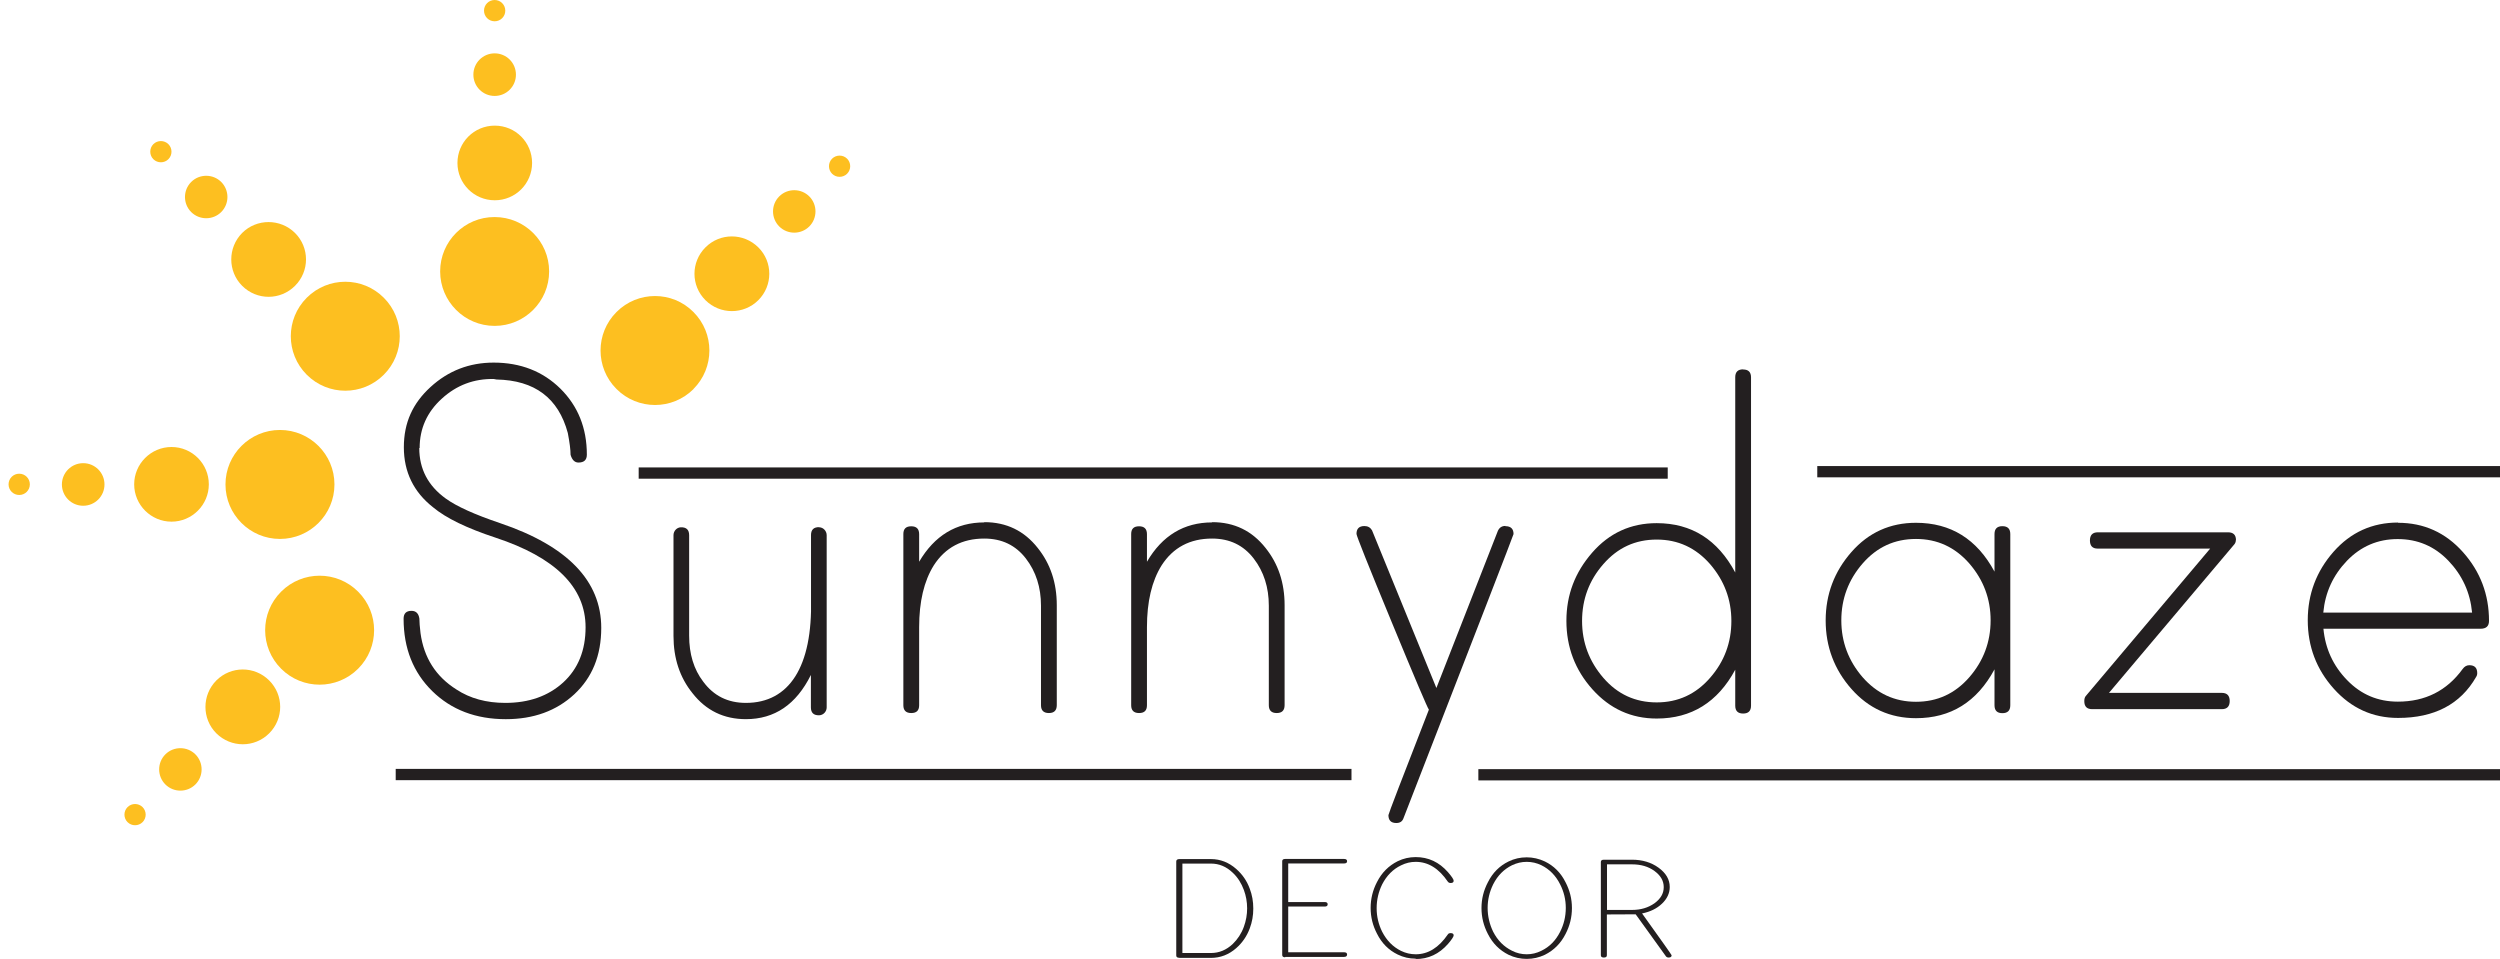 <svg width="146" height="56" viewBox="0 0 146 56" fill="none" xmlns="http://www.w3.org/2000/svg">
<g clip-path="url(#clip0_9377_21014)">
<path d="M24.485 26.164C24.485 27.386 24.997 28.366 26.028 29.112C26.664 29.573 27.718 30.048 29.21 30.553C33.145 31.884 35.113 33.925 35.113 36.668C35.113 38.285 34.586 39.572 33.54 40.545C32.494 41.517 31.155 42 29.539 42C27.791 42 26.357 41.452 25.245 40.362C24.134 39.272 23.57 37.86 23.57 36.134C23.57 35.827 23.724 35.673 24.031 35.673C24.294 35.673 24.448 35.827 24.492 36.127C24.492 36.324 24.514 36.602 24.558 36.975C24.755 38.409 25.45 39.506 26.657 40.267C27.447 40.786 28.398 41.049 29.51 41.049C30.885 41.049 32.011 40.654 32.889 39.857C33.759 39.06 34.198 37.985 34.198 36.631C34.198 34.298 32.435 32.55 28.924 31.394C27.264 30.846 26.05 30.26 25.289 29.624C24.155 28.732 23.585 27.561 23.585 26.12C23.585 24.679 24.104 23.553 25.143 22.602C26.182 21.651 27.41 21.176 28.829 21.176C30.402 21.176 31.704 21.688 32.728 22.697C33.752 23.714 34.272 24.994 34.272 26.552C34.272 26.859 34.111 27.013 33.781 27.013C33.562 27.013 33.408 26.859 33.321 26.559C33.321 26.274 33.269 25.857 33.16 25.287C32.611 23.246 31.229 22.207 28.998 22.163L28.837 22.134C27.681 22.112 26.664 22.492 25.801 23.282C24.938 24.065 24.507 25.03 24.507 26.164" fill="#231F20"/>
<path d="M47.839 30.794C48.08 30.794 48.278 31.013 48.278 31.255V41.312C48.278 41.553 48.087 41.766 47.839 41.773C47.517 41.78 47.356 41.627 47.356 41.312V39.417C46.5 41.144 45.235 41.999 43.56 41.999C42.273 41.999 41.234 41.495 40.444 40.485C39.698 39.564 39.332 38.445 39.332 37.135V31.255C39.332 31.013 39.522 30.801 39.764 30.794C40.085 30.786 40.246 30.94 40.246 31.255V37.121C40.246 38.189 40.517 39.088 41.066 39.805C41.68 40.639 42.507 41.049 43.56 41.049C46.091 41.049 47.459 38.935 47.363 34.985V31.247C47.363 30.933 47.524 30.779 47.846 30.786" fill="#231F20"/>
<path d="M57.488 30.494C58.776 30.494 59.814 30.999 60.604 32.001C61.343 32.923 61.716 34.034 61.716 35.344V41.181C61.716 41.488 61.562 41.642 61.255 41.642C60.948 41.642 60.794 41.488 60.794 41.188V35.373C60.794 34.305 60.502 33.383 59.91 32.615C59.317 31.847 58.512 31.452 57.481 31.452C56.194 31.452 55.206 31.972 54.533 33.018C53.963 33.932 53.678 35.132 53.678 36.631V41.188C53.678 41.495 53.524 41.642 53.217 41.642C52.91 41.642 52.756 41.488 52.756 41.188V31.189C52.756 30.882 52.91 30.735 53.217 30.735C53.524 30.735 53.678 30.889 53.678 31.196V32.806C54.577 31.277 55.843 30.509 57.481 30.509" fill="#231F20"/>
<path d="M70.793 30.494C72.08 30.494 73.119 30.999 73.909 32.001C74.648 32.923 75.021 34.034 75.021 35.344V41.181C75.021 41.488 74.867 41.642 74.56 41.642C74.253 41.642 74.099 41.488 74.099 41.188V35.373C74.099 34.305 73.807 33.383 73.214 32.615C72.622 31.847 71.817 31.452 70.786 31.452C69.498 31.452 68.511 31.972 67.838 33.018C67.267 33.932 66.982 35.132 66.982 36.631V41.188C66.982 41.495 66.829 41.642 66.521 41.642C66.214 41.642 66.061 41.488 66.061 41.188V31.189C66.061 30.882 66.214 30.735 66.521 30.735C66.829 30.735 66.982 30.889 66.982 31.196V32.806C67.874 31.277 69.147 30.509 70.786 30.509" fill="#231F20"/>
<path d="M87.916 30.729C88.23 30.729 88.391 30.882 88.391 31.189C88.391 31.233 86.248 36.763 81.969 47.771C81.903 47.969 81.764 48.064 81.545 48.064C81.238 48.064 81.084 47.91 81.084 47.603C81.084 47.537 81.874 45.482 83.447 41.444C83.381 41.378 82.657 39.681 81.281 36.346C79.906 33.018 79.219 31.292 79.219 31.182C79.219 30.875 79.372 30.721 79.687 30.721C79.884 30.721 80.031 30.809 80.126 30.97L83.885 40.179L87.477 30.999C87.565 30.809 87.711 30.714 87.916 30.714" fill="#231F20"/>
<path d="M101.799 21.578C102.107 21.578 102.26 21.731 102.26 22.038V41.21C102.26 41.517 102.107 41.671 101.799 41.671C101.492 41.671 101.338 41.517 101.338 41.21V39.111C100.314 41.012 98.778 41.963 96.752 41.963C95.267 41.963 94.017 41.393 93 40.259C91.983 39.125 91.478 37.787 91.478 36.258C91.478 34.729 91.983 33.42 92.985 32.272C93.987 31.123 95.246 30.552 96.752 30.552C98.786 30.552 100.314 31.518 101.338 33.434V22.031C101.338 21.724 101.492 21.57 101.799 21.57M96.752 41.02C97.996 41.02 99.034 40.544 99.868 39.586C100.702 38.635 101.112 37.523 101.112 36.265C101.112 35.007 100.695 33.903 99.868 32.944C99.034 31.994 98.003 31.511 96.752 31.511C95.501 31.511 94.47 31.986 93.636 32.944C92.802 33.895 92.393 35.007 92.393 36.265C92.393 37.523 92.81 38.628 93.636 39.586C94.463 40.544 95.501 41.02 96.752 41.02Z" fill="#231F20"/>
<path d="M116.94 30.729C117.247 30.729 117.401 30.882 117.401 31.19V41.188C117.401 41.496 117.247 41.649 116.94 41.649C116.633 41.649 116.479 41.496 116.479 41.188V39.089C115.455 40.991 113.926 41.942 111.893 41.942C110.386 41.942 109.128 41.371 108.126 40.238C107.124 39.104 106.619 37.765 106.619 36.237C106.619 34.708 107.124 33.377 108.126 32.236C109.128 31.095 110.386 30.531 111.893 30.531C113.926 30.531 115.455 31.482 116.479 33.384V31.19C116.479 30.882 116.633 30.729 116.94 30.729ZM111.893 40.984C113.136 40.984 114.175 40.508 115.009 39.55C115.835 38.599 116.252 37.487 116.252 36.229C116.252 34.971 115.835 33.867 115.009 32.908C114.175 31.958 113.144 31.475 111.893 31.475C110.642 31.475 109.611 31.95 108.777 32.908C107.95 33.859 107.533 34.971 107.533 36.229C107.533 37.487 107.95 38.592 108.777 39.55C109.611 40.501 110.642 40.984 111.893 40.984Z" fill="#231F20"/>
<path d="M130.573 31.548C130.573 31.657 130.529 31.753 130.442 31.84L123.164 40.464H129.754C130.061 40.464 130.215 40.625 130.215 40.94C130.215 41.254 130.061 41.415 129.754 41.415H122.183C121.876 41.415 121.723 41.261 121.723 40.947C121.723 40.815 121.752 40.713 121.81 40.647L129.074 32.038H122.505C122.198 32.038 122.052 31.877 122.052 31.562C122.052 31.248 122.205 31.087 122.513 31.087H130.12C130.427 31.087 130.581 31.241 130.581 31.54" fill="#231F20"/>
<path d="M140.047 30.531C141.554 30.531 142.819 31.102 143.836 32.243C144.853 33.384 145.358 34.722 145.358 36.258C145.358 36.566 145.197 36.719 144.86 36.719H135.688C135.797 37.882 136.258 38.884 137.07 39.718C137.882 40.559 138.87 40.976 140.033 40.976C141.634 40.976 142.893 40.34 143.814 39.075C143.924 38.921 144.056 38.848 144.209 38.848C144.516 38.848 144.67 39.002 144.67 39.309C144.67 39.396 144.648 39.47 144.604 39.535C143.69 41.13 142.168 41.927 140.047 41.927C138.562 41.927 137.312 41.357 136.295 40.223C135.278 39.089 134.773 37.751 134.773 36.222C134.773 34.693 135.278 33.362 136.28 32.221C137.282 31.087 138.54 30.517 140.047 30.517M135.688 35.776H144.37C144.26 34.605 143.8 33.596 142.988 32.748C142.176 31.899 141.188 31.482 140.025 31.482C138.862 31.482 137.875 31.906 137.063 32.748C136.251 33.596 135.79 34.598 135.68 35.776" fill="#231F20"/>
<path d="M16.35 25.11C18.105 25.11 19.532 26.537 19.532 28.292C19.532 30.048 18.105 31.474 16.35 31.474C14.594 31.474 13.168 30.048 13.168 28.292C13.168 26.537 14.594 25.11 16.35 25.11Z" fill="#FDBF20"/>
<path d="M10.016 26.105C11.223 26.105 12.195 27.086 12.195 28.285C12.195 29.485 11.215 30.465 10.016 30.465C8.816 30.465 7.836 29.485 7.836 28.285C7.836 27.086 8.816 26.105 10.016 26.105Z" fill="#FDBF20"/>
<path d="M4.859 27.049C5.546 27.049 6.102 27.605 6.102 28.292C6.102 28.98 5.546 29.536 4.859 29.536C4.171 29.536 3.615 28.98 3.615 28.292C3.615 27.605 4.171 27.049 4.859 27.049Z" fill="#FDBF20"/>
<path d="M1.122 27.664C1.466 27.664 1.743 27.942 1.743 28.286C1.743 28.63 1.466 28.907 1.122 28.907C0.778 28.907 0.5 28.63 0.5 28.286C0.5 27.942 0.778 27.664 1.122 27.664Z" fill="#FDBF20"/>
<path d="M22.413 17.387C23.657 18.63 23.657 20.642 22.413 21.885C21.17 23.129 19.159 23.129 17.915 21.885C16.672 20.642 16.672 18.63 17.915 17.387C19.159 16.143 21.17 16.143 22.413 17.387Z" fill="#FDBF20"/>
<path d="M17.229 13.605C18.085 14.461 18.085 15.836 17.229 16.692C16.373 17.548 14.998 17.548 14.142 16.692C13.294 15.843 13.294 14.461 14.142 13.605C14.991 12.757 16.373 12.757 17.229 13.605Z" fill="#FDBF20"/>
<path d="M12.92 10.628C13.403 11.111 13.403 11.9 12.92 12.383C12.438 12.866 11.648 12.866 11.165 12.383C10.682 11.9 10.682 11.111 11.165 10.628C11.648 10.145 12.438 10.145 12.92 10.628Z" fill="#FDBF20"/>
<path d="M9.834 8.419C10.075 8.661 10.075 9.056 9.834 9.297C9.593 9.538 9.198 9.538 8.956 9.297C8.715 9.056 8.715 8.661 8.956 8.419C9.198 8.178 9.593 8.178 9.834 8.419Z" fill="#FDBF20"/>
<path d="M32.069 15.85C32.069 17.606 30.642 19.032 28.887 19.032C27.131 19.032 25.705 17.606 25.705 15.85C25.705 14.095 27.131 12.668 28.887 12.676C30.642 12.676 32.069 14.095 32.069 15.85Z" fill="#FDBF20"/>
<path d="M31.074 9.517C31.074 10.723 30.102 11.696 28.895 11.696C27.688 11.696 26.715 10.723 26.715 9.517C26.715 8.31 27.688 7.337 28.895 7.337C30.102 7.337 31.074 8.31 31.074 9.517Z" fill="#FDBF20"/>
<path d="M30.131 4.36C30.131 5.047 29.576 5.603 28.888 5.603C28.2 5.603 27.645 5.047 27.645 4.36C27.645 3.672 28.2 3.116 28.888 3.116C29.576 3.116 30.131 3.672 30.131 4.36Z" fill="#FDBF20"/>
<path d="M29.509 0.622C29.509 0.966 29.231 1.243 28.887 1.243C28.544 1.243 28.266 0.966 28.266 0.622C28.266 0.278 28.544 0 28.887 0C29.231 0 29.509 0.278 29.509 0.622Z" fill="#FDBF20"/>
<path d="M16.417 34.554C17.66 33.31 19.672 33.31 20.915 34.554C22.159 35.797 22.159 37.809 20.915 39.052C19.672 40.296 17.66 40.296 16.417 39.052C15.174 37.809 15.174 35.797 16.417 34.554Z" fill="#FDBF20"/>
<path d="M12.634 39.739C13.49 38.884 14.865 38.884 15.721 39.739C16.577 40.595 16.577 41.97 15.721 42.826C14.865 43.682 13.49 43.675 12.634 42.826C11.786 41.978 11.786 40.595 12.634 39.739Z" fill="#FDBF20"/>
<path d="M9.657 44.055C10.14 43.573 10.93 43.573 11.412 44.055C11.895 44.538 11.895 45.328 11.412 45.811C10.93 46.294 10.14 46.294 9.657 45.811C9.174 45.328 9.174 44.538 9.657 44.055Z" fill="#FDBF20"/>
<path d="M7.449 47.135C7.69 46.894 8.085 46.894 8.326 47.135C8.568 47.377 8.568 47.772 8.326 48.013C8.085 48.254 7.69 48.254 7.449 48.013C7.207 47.772 7.207 47.377 7.449 47.135Z" fill="#FDBF20"/>
<path d="M40.503 22.719C39.26 23.963 37.248 23.963 36.005 22.719C34.761 21.476 34.761 19.464 36.005 18.221C37.248 16.977 39.26 16.977 40.496 18.221C41.739 19.464 41.739 21.476 40.496 22.719" fill="#FDBF20"/>
<path d="M44.285 17.532C43.429 18.381 42.054 18.381 41.199 17.532C40.343 16.677 40.343 15.302 41.199 14.446C42.054 13.59 43.429 13.597 44.285 14.446C45.141 15.294 45.141 16.677 44.285 17.532Z" fill="#FDBF20"/>
<path d="M47.262 13.225C46.779 13.708 45.989 13.708 45.507 13.225C45.024 12.742 45.024 11.952 45.507 11.47C45.989 10.987 46.779 10.987 47.262 11.47C47.745 11.952 47.745 12.742 47.262 13.225Z" fill="#FDBF20"/>
<path d="M49.471 10.146C49.23 10.387 48.834 10.387 48.593 10.146C48.352 9.904 48.352 9.509 48.593 9.268C48.834 9.027 49.23 9.027 49.471 9.268C49.712 9.509 49.712 9.904 49.471 10.146Z" fill="#FDBF20"/>
<path d="M146.008 27.218H106.129V27.876H146.008V27.218Z" fill="#231F20"/>
<path d="M97.395 27.298H37.299V27.956H97.395V27.298Z" fill="#231F20"/>
<path d="M78.927 44.903H23.109V45.562H78.927V44.903Z" fill="#231F20"/>
<path d="M146.008 44.918H86.336V45.576H146.008V44.918Z" fill="#231F20"/>
<path d="M68.869 55.934C68.752 55.934 68.693 55.89 68.693 55.802V50.309C68.693 50.214 68.759 50.17 68.883 50.17H70.719C71.268 50.17 71.766 50.367 72.197 50.748C72.555 51.062 72.819 51.443 72.987 51.904C73.126 52.269 73.192 52.65 73.192 53.059C73.192 53.469 73.126 53.842 72.987 54.215C72.819 54.668 72.555 55.056 72.197 55.37C71.766 55.751 71.268 55.941 70.719 55.941H68.869V55.934ZM72.833 53.052C72.833 52.672 72.767 52.313 72.643 51.977C72.497 51.582 72.285 51.238 71.992 50.967C71.619 50.609 71.195 50.433 70.719 50.433H69.052V55.656H70.719C71.195 55.656 71.619 55.48 71.992 55.129C72.278 54.851 72.497 54.522 72.643 54.12C72.767 53.776 72.833 53.418 72.833 53.044" fill="#231F20"/>
<path d="M75.056 55.905C74.939 55.905 74.881 55.861 74.881 55.773V50.295C74.881 50.207 74.939 50.163 75.056 50.163H78.494C78.611 50.163 78.67 50.207 78.67 50.295C78.67 50.383 78.611 50.426 78.494 50.426H75.232V52.679H77.361C77.478 52.679 77.536 52.723 77.536 52.811C77.536 52.899 77.478 52.943 77.361 52.943H75.232V55.612H78.494C78.611 55.612 78.67 55.656 78.67 55.744C78.67 55.832 78.611 55.883 78.494 55.883H75.056V55.905Z" fill="#231F20"/>
<path d="M82.678 55.986C82.305 55.986 81.954 55.905 81.625 55.744C81.098 55.488 80.696 55.086 80.418 54.53C80.169 54.055 80.045 53.557 80.045 53.023C80.045 52.489 80.169 51.985 80.418 51.509C80.696 50.961 81.098 50.558 81.625 50.295C81.954 50.134 82.305 50.054 82.678 50.054C83.417 50.054 84.046 50.346 84.565 50.939C84.785 51.195 84.894 51.356 84.894 51.436C84.894 51.524 84.836 51.568 84.719 51.568C84.646 51.568 84.587 51.539 84.551 51.487C84.024 50.712 83.402 50.332 82.678 50.332C82.378 50.332 82.1 50.398 81.822 50.536C81.347 50.763 80.981 51.136 80.718 51.648C80.506 52.08 80.396 52.548 80.396 53.038C80.396 53.528 80.506 53.982 80.718 54.413C80.981 54.925 81.347 55.298 81.822 55.532C82.093 55.664 82.378 55.73 82.678 55.73C83.402 55.73 84.024 55.342 84.551 54.574C84.587 54.516 84.638 54.494 84.719 54.494C84.836 54.494 84.894 54.538 84.894 54.625C84.894 54.698 84.785 54.867 84.565 55.123C84.046 55.715 83.417 56.008 82.678 56.008" fill="#231F20"/>
<path d="M89.16 50.068C89.526 50.068 89.877 50.149 90.221 50.31C90.747 50.566 91.15 50.968 91.428 51.524C91.676 51.999 91.801 52.497 91.801 53.031C91.801 53.565 91.676 54.069 91.428 54.545C91.15 55.093 90.747 55.496 90.221 55.759C89.884 55.92 89.526 56 89.16 56C88.794 56 88.436 55.92 88.1 55.759C87.573 55.496 87.171 55.093 86.893 54.545C86.644 54.069 86.519 53.565 86.519 53.031C86.519 52.497 86.644 51.999 86.893 51.524C87.171 50.968 87.573 50.566 88.1 50.31C88.429 50.149 88.78 50.068 89.16 50.068ZM89.16 55.73C89.46 55.73 89.738 55.664 90.016 55.525C90.491 55.298 90.857 54.925 91.113 54.413C91.332 53.982 91.442 53.514 91.442 53.023C91.442 52.533 91.332 52.08 91.113 51.648C90.857 51.136 90.491 50.763 90.016 50.529C89.745 50.398 89.46 50.332 89.16 50.332C88.86 50.332 88.582 50.398 88.304 50.529C87.829 50.763 87.463 51.129 87.2 51.648C86.988 52.08 86.878 52.541 86.878 53.023C86.878 53.506 86.988 53.974 87.2 54.413C87.463 54.925 87.829 55.291 88.304 55.525C88.575 55.664 88.86 55.73 89.16 55.73Z" fill="#231F20"/>
<path d="M95.897 53.345C97.052 54.954 97.623 55.766 97.623 55.788C97.623 55.876 97.564 55.92 97.447 55.92C97.382 55.92 97.33 55.898 97.294 55.854L95.524 53.396C95.451 53.396 94.887 53.404 93.841 53.404V55.788C93.841 55.876 93.783 55.92 93.666 55.92C93.549 55.92 93.49 55.876 93.49 55.788V50.339C93.49 50.251 93.549 50.207 93.666 50.207H95.311C95.911 50.207 96.431 50.361 96.862 50.675C97.294 50.99 97.513 51.363 97.513 51.802C97.513 52.16 97.36 52.489 97.06 52.774C96.76 53.06 96.372 53.25 95.897 53.345ZM95.311 53.14C95.824 53.14 96.255 53.008 96.621 52.752C96.979 52.489 97.162 52.182 97.162 51.809C97.162 51.436 96.979 51.129 96.621 50.865C96.262 50.602 95.824 50.478 95.311 50.478H93.849V53.14H95.311Z" fill="#231F20"/>
</g>
<defs>
<clipPath id="clip0_9377_21014">
<rect width="145.508" height="56" fill="white" transform="translate(0.5)"/>
</clipPath>
</defs>
</svg>
